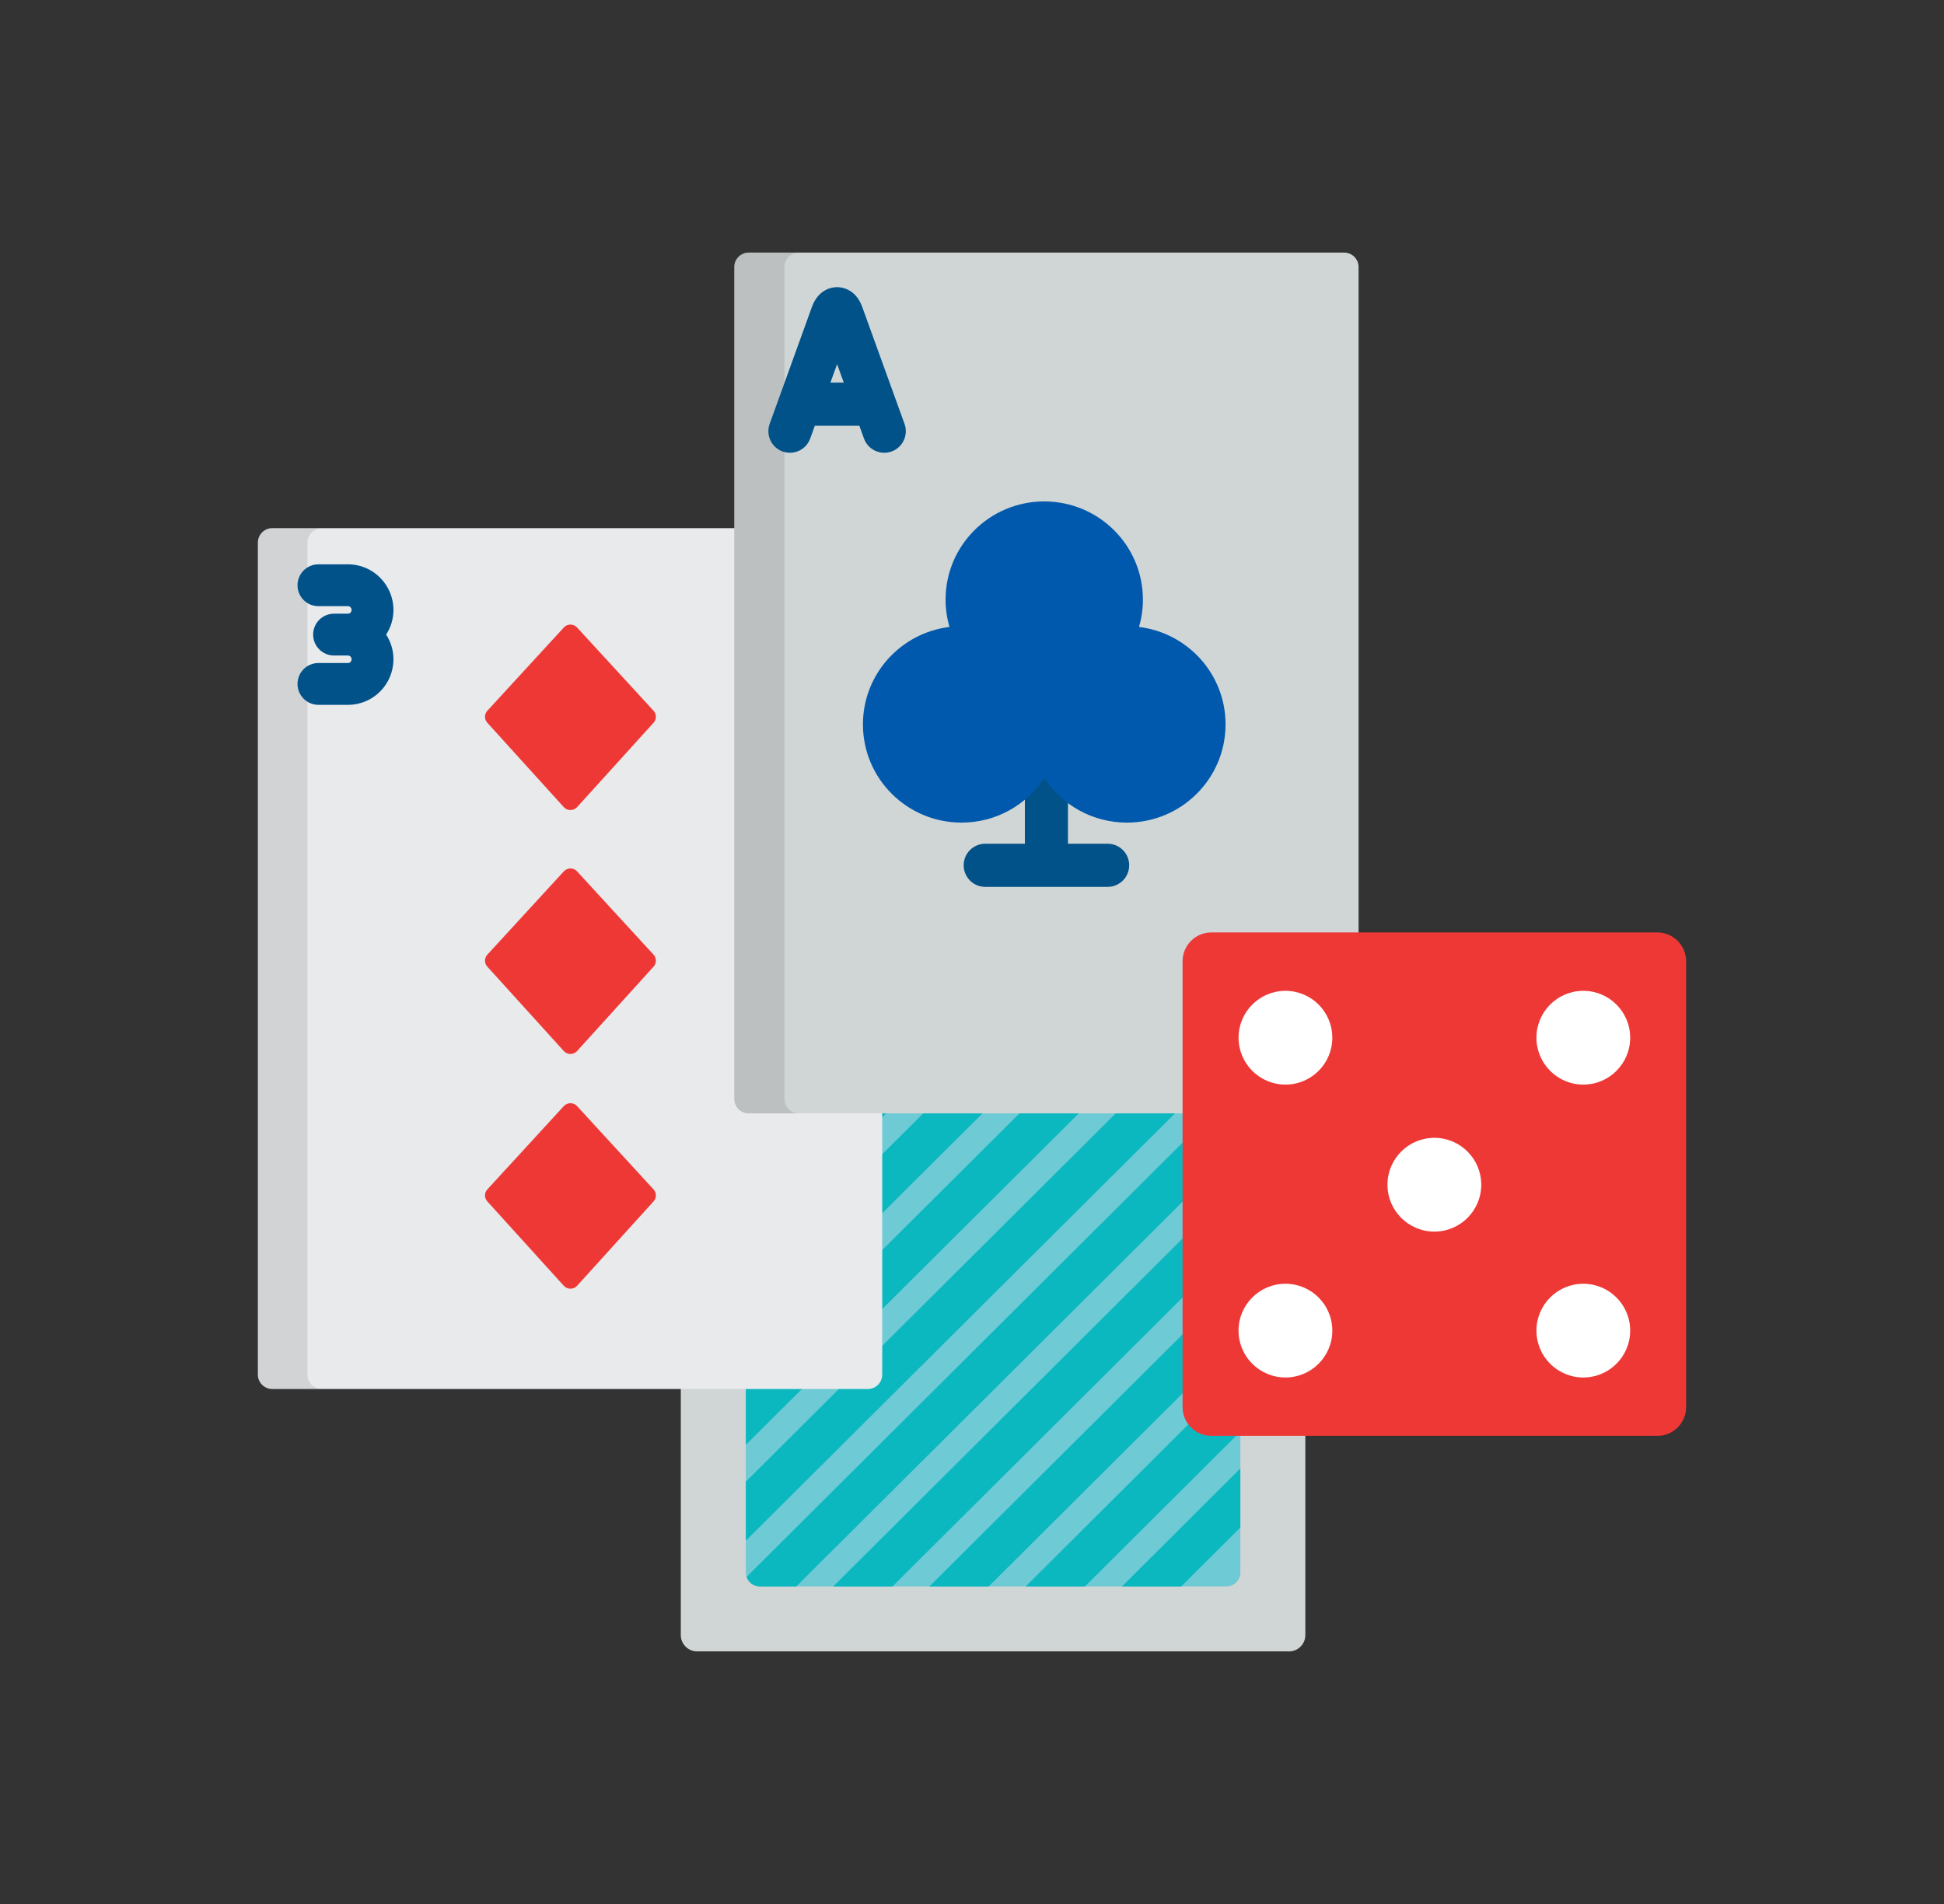 <svg width="49" height="48" viewBox="0 0 49 48" fill="none" xmlns="http://www.w3.org/2000/svg">
<rect x="0" y="0" width="49" height="48" fill="#333333" stroke="none"/>
<g clip-path="url(#clip0_616_3032)">
<path d="M32.902 41.222C32.902 41.448 32.718 41.632 32.493 41.632H17.57C17.345 41.632 17.16 41.448 17.16 41.222V20.332C17.16 20.107 17.345 19.923 17.57 19.923H32.493C32.718 19.923 32.902 20.107 32.902 20.332V41.222Z" fill="#D0D5D5"/>
<path d="M19.15 39.994C18.957 39.994 18.799 39.836 18.799 39.643V21.913C18.799 21.719 18.957 21.561 19.15 21.561H30.913C31.106 21.561 31.264 21.719 31.264 21.913V39.643C31.264 39.836 31.106 39.994 30.913 39.994H19.15V39.994Z" fill="#6ECAD5"/>
<path d="M20.099 21.561L18.799 22.857V24.346L21.593 21.561H20.099Z" fill="#0CB8C0"/>
<path d="M22.525 21.561L18.799 25.273V26.762L24.019 21.561H22.525Z" fill="#0CB8C0"/>
<path d="M24.951 21.561L18.799 27.689V29.178L26.446 21.561H24.951Z" fill="#0CB8C0"/>
<path d="M27.378 21.561L18.799 30.105V31.594L28.872 21.561H27.378Z" fill="#0CB8C0"/>
<path d="M31.177 21.684C31.113 21.61 31.018 21.561 30.913 21.561H29.806L18.799 32.521V34.004C18.814 33.992 18.829 33.979 18.843 33.965L31.177 21.684Z" fill="#0CB8C0"/>
<path d="M31.229 22.56L18.799 34.937V36.425L31.264 24.014V22.529C31.252 22.539 31.241 22.549 31.229 22.56Z" fill="#0CB8C0"/>
<path d="M18.799 38.842L31.264 26.428V24.94L18.799 37.353V38.842Z" fill="#0CB8C0"/>
<path d="M19.15 39.995H20.071L31.264 28.844V27.355L18.818 39.754C18.865 39.893 18.996 39.995 19.15 39.995Z" fill="#0CB8C0"/>
<path d="M22.496 39.995L31.264 31.261V29.772L21.002 39.995H22.496Z" fill="#0CB8C0"/>
<path d="M24.922 39.994L31.264 33.677V32.188L23.427 39.994H24.922Z" fill="#0CB8C0"/>
<path d="M27.348 39.994L31.264 36.092V34.603L25.854 39.994H27.348Z" fill="#0CB8C0"/>
<path d="M29.775 39.994L31.264 38.509V37.02L28.281 39.994H29.775Z" fill="#0CB8C0"/>
<path d="M22.237 34.655C22.237 34.855 22.074 35.017 21.875 35.017H6.862C6.663 35.017 6.5 34.855 6.5 34.655V13.678C6.5 13.478 6.663 13.315 6.862 13.315H21.875C22.074 13.315 22.237 13.478 22.237 13.678V34.655Z" fill="#E9EAEC"/>
<path opacity="0.1" d="M7.749 34.655V13.678C7.749 13.478 7.912 13.315 8.111 13.315H6.862C6.663 13.315 6.5 13.478 6.5 13.678V34.655C6.5 34.855 6.663 35.017 6.862 35.017H8.111C7.912 35.017 7.749 34.855 7.749 34.655Z" fill="black"/>
<path d="M14.378 20.422C14.315 20.422 14.254 20.395 14.211 20.348L12.283 18.22C12.205 18.134 12.205 18.004 12.284 17.918L14.212 15.819C14.255 15.772 14.315 15.746 14.379 15.746C14.442 15.746 14.502 15.772 14.545 15.819L16.473 17.918C16.552 18.004 16.552 18.134 16.474 18.22L14.546 20.348C14.503 20.395 14.442 20.422 14.378 20.422Z" fill="#EE3835"/>
<path d="M14.378 26.571C14.315 26.571 14.254 26.544 14.211 26.497L12.283 24.369C12.205 24.283 12.205 24.152 12.284 24.067L14.212 21.967C14.255 21.921 14.315 21.894 14.379 21.894C14.442 21.894 14.502 21.921 14.545 21.967L16.473 24.067C16.552 24.152 16.552 24.283 16.474 24.369L14.546 26.497C14.503 26.544 14.442 26.571 14.378 26.571Z" fill="#EE3835"/>
<path d="M14.378 32.489C14.315 32.489 14.254 32.462 14.211 32.415L12.283 30.287C12.205 30.201 12.205 30.07 12.284 29.985L14.212 27.885C14.255 27.839 14.315 27.812 14.379 27.812C14.442 27.812 14.502 27.839 14.545 27.885L16.473 29.985C16.552 30.07 16.552 30.201 16.474 30.287L14.546 32.415C14.503 32.462 14.442 32.489 14.378 32.489Z" fill="#EE3835"/>
<path d="M9.917 15.377C9.917 14.743 9.404 14.227 8.774 14.227H8.026C7.735 14.227 7.499 14.463 7.499 14.755C7.499 15.046 7.735 15.282 8.026 15.282H8.774C8.822 15.282 8.862 15.325 8.862 15.377C8.862 15.429 8.822 15.471 8.774 15.471H8.421C8.129 15.471 7.893 15.707 7.893 15.998C7.893 16.29 8.129 16.526 8.421 16.526H8.774C8.822 16.526 8.862 16.568 8.862 16.62C8.862 16.672 8.822 16.715 8.774 16.715H8.026C7.735 16.715 7.499 16.951 7.499 17.242C7.499 17.533 7.735 17.769 8.026 17.769H8.774C9.404 17.769 9.917 17.254 9.917 16.62C9.917 16.391 9.849 16.178 9.733 15.998C9.849 15.819 9.917 15.606 9.917 15.377Z" fill="#005289"/>
<path d="M34.244 27.707C34.244 27.907 34.081 28.069 33.882 28.069H18.87C18.671 28.069 18.508 27.907 18.508 27.707V6.73C18.508 6.531 18.671 6.368 18.87 6.368H33.882C34.081 6.368 34.244 6.531 34.244 6.73V27.707Z" fill="#D0D5D5"/>
<path opacity="0.1" d="M19.773 27.707V6.73C19.773 6.531 19.936 6.368 20.136 6.368H18.87C18.671 6.368 18.508 6.531 18.508 6.73V27.707C18.508 27.907 18.671 28.069 18.87 28.069H20.136C19.936 28.069 19.773 27.907 19.773 27.707Z" fill="black"/>
<path d="M27.919 21.271H26.919V19.553C26.919 19.253 26.676 19.01 26.376 19.01C26.076 19.01 25.833 19.253 25.833 19.553V21.271H24.833C24.533 21.271 24.29 21.514 24.29 21.814C24.29 22.114 24.533 22.358 24.833 22.358H27.919C28.219 22.358 28.462 22.114 28.462 21.814C28.462 21.514 28.219 21.271 27.919 21.271Z" fill="#005289"/>
<path d="M22.799 10.686L21.733 7.738C21.566 7.275 21.206 7.239 21.099 7.239C20.993 7.239 20.633 7.275 20.465 7.738L19.4 10.686C19.298 10.968 19.444 11.28 19.726 11.382C19.787 11.404 19.849 11.414 19.911 11.414C20.133 11.414 20.342 11.277 20.422 11.055L20.538 10.733H21.661L21.777 11.055C21.879 11.338 22.191 11.483 22.473 11.382C22.755 11.28 22.901 10.968 22.799 10.686ZM20.931 9.646L21.1 9.18L21.268 9.646H20.931Z" fill="#005289"/>
<path d="M30.532 36.199C30.134 36.199 29.808 35.873 29.808 35.475V24.232C29.808 23.833 30.134 23.507 30.532 23.507H41.776C42.174 23.507 42.5 23.833 42.5 24.232L42.5 35.475C42.5 35.873 42.174 36.199 41.776 36.199H30.532Z" fill="#EE3835"/>
<path d="M39.908 27.343C40.561 27.343 41.09 26.814 41.09 26.161C41.09 25.508 40.561 24.979 39.908 24.979C39.256 24.979 38.727 25.508 38.727 26.161C38.727 26.814 39.256 27.343 39.908 27.343Z" fill="white"/>
<path d="M36.154 31.049C36.807 31.049 37.336 30.52 37.336 29.867C37.336 29.214 36.807 28.685 36.154 28.685C35.502 28.685 34.972 29.214 34.972 29.867C34.972 30.52 35.502 31.049 36.154 31.049Z" fill="white"/>
<path d="M32.401 27.343C33.053 27.343 33.582 26.814 33.582 26.161C33.582 25.508 33.053 24.979 32.401 24.979C31.748 24.979 31.219 25.508 31.219 26.161C31.219 26.814 31.748 27.343 32.401 27.343Z" fill="white"/>
<path d="M39.908 34.727C40.561 34.727 41.09 34.198 41.09 33.545C41.09 32.893 40.561 32.364 39.908 32.364C39.256 32.364 38.727 32.893 38.727 33.545C38.727 34.198 39.256 34.727 39.908 34.727Z" fill="white"/>
<path d="M32.4 34.727C33.053 34.727 33.582 34.198 33.582 33.545C33.582 32.893 33.053 32.364 32.4 32.364C31.748 32.364 31.218 32.893 31.218 33.545C31.218 34.198 31.748 34.727 32.4 34.727Z" fill="white"/>
<path d="M28.71 15.806C28.773 15.587 28.808 15.356 28.808 15.117C28.808 13.749 27.695 12.641 26.321 12.641C24.948 12.641 23.834 13.749 23.834 15.117C23.834 15.356 23.869 15.587 23.932 15.806C22.703 15.955 21.751 16.997 21.751 18.262C21.751 19.63 22.864 20.738 24.237 20.738C25.11 20.738 25.877 20.29 26.321 19.613C26.765 20.29 27.532 20.738 28.404 20.738C29.778 20.738 30.891 19.63 30.891 18.262C30.891 16.997 29.939 15.955 28.71 15.806Z" fill="#0059AD"/>
</g>
<defs>
<clipPath id="clip0_616_3032">
<rect width="36" height="36" fill="white" transform="translate(6.5 6)"/>
</clipPath>
</defs>
</svg>
